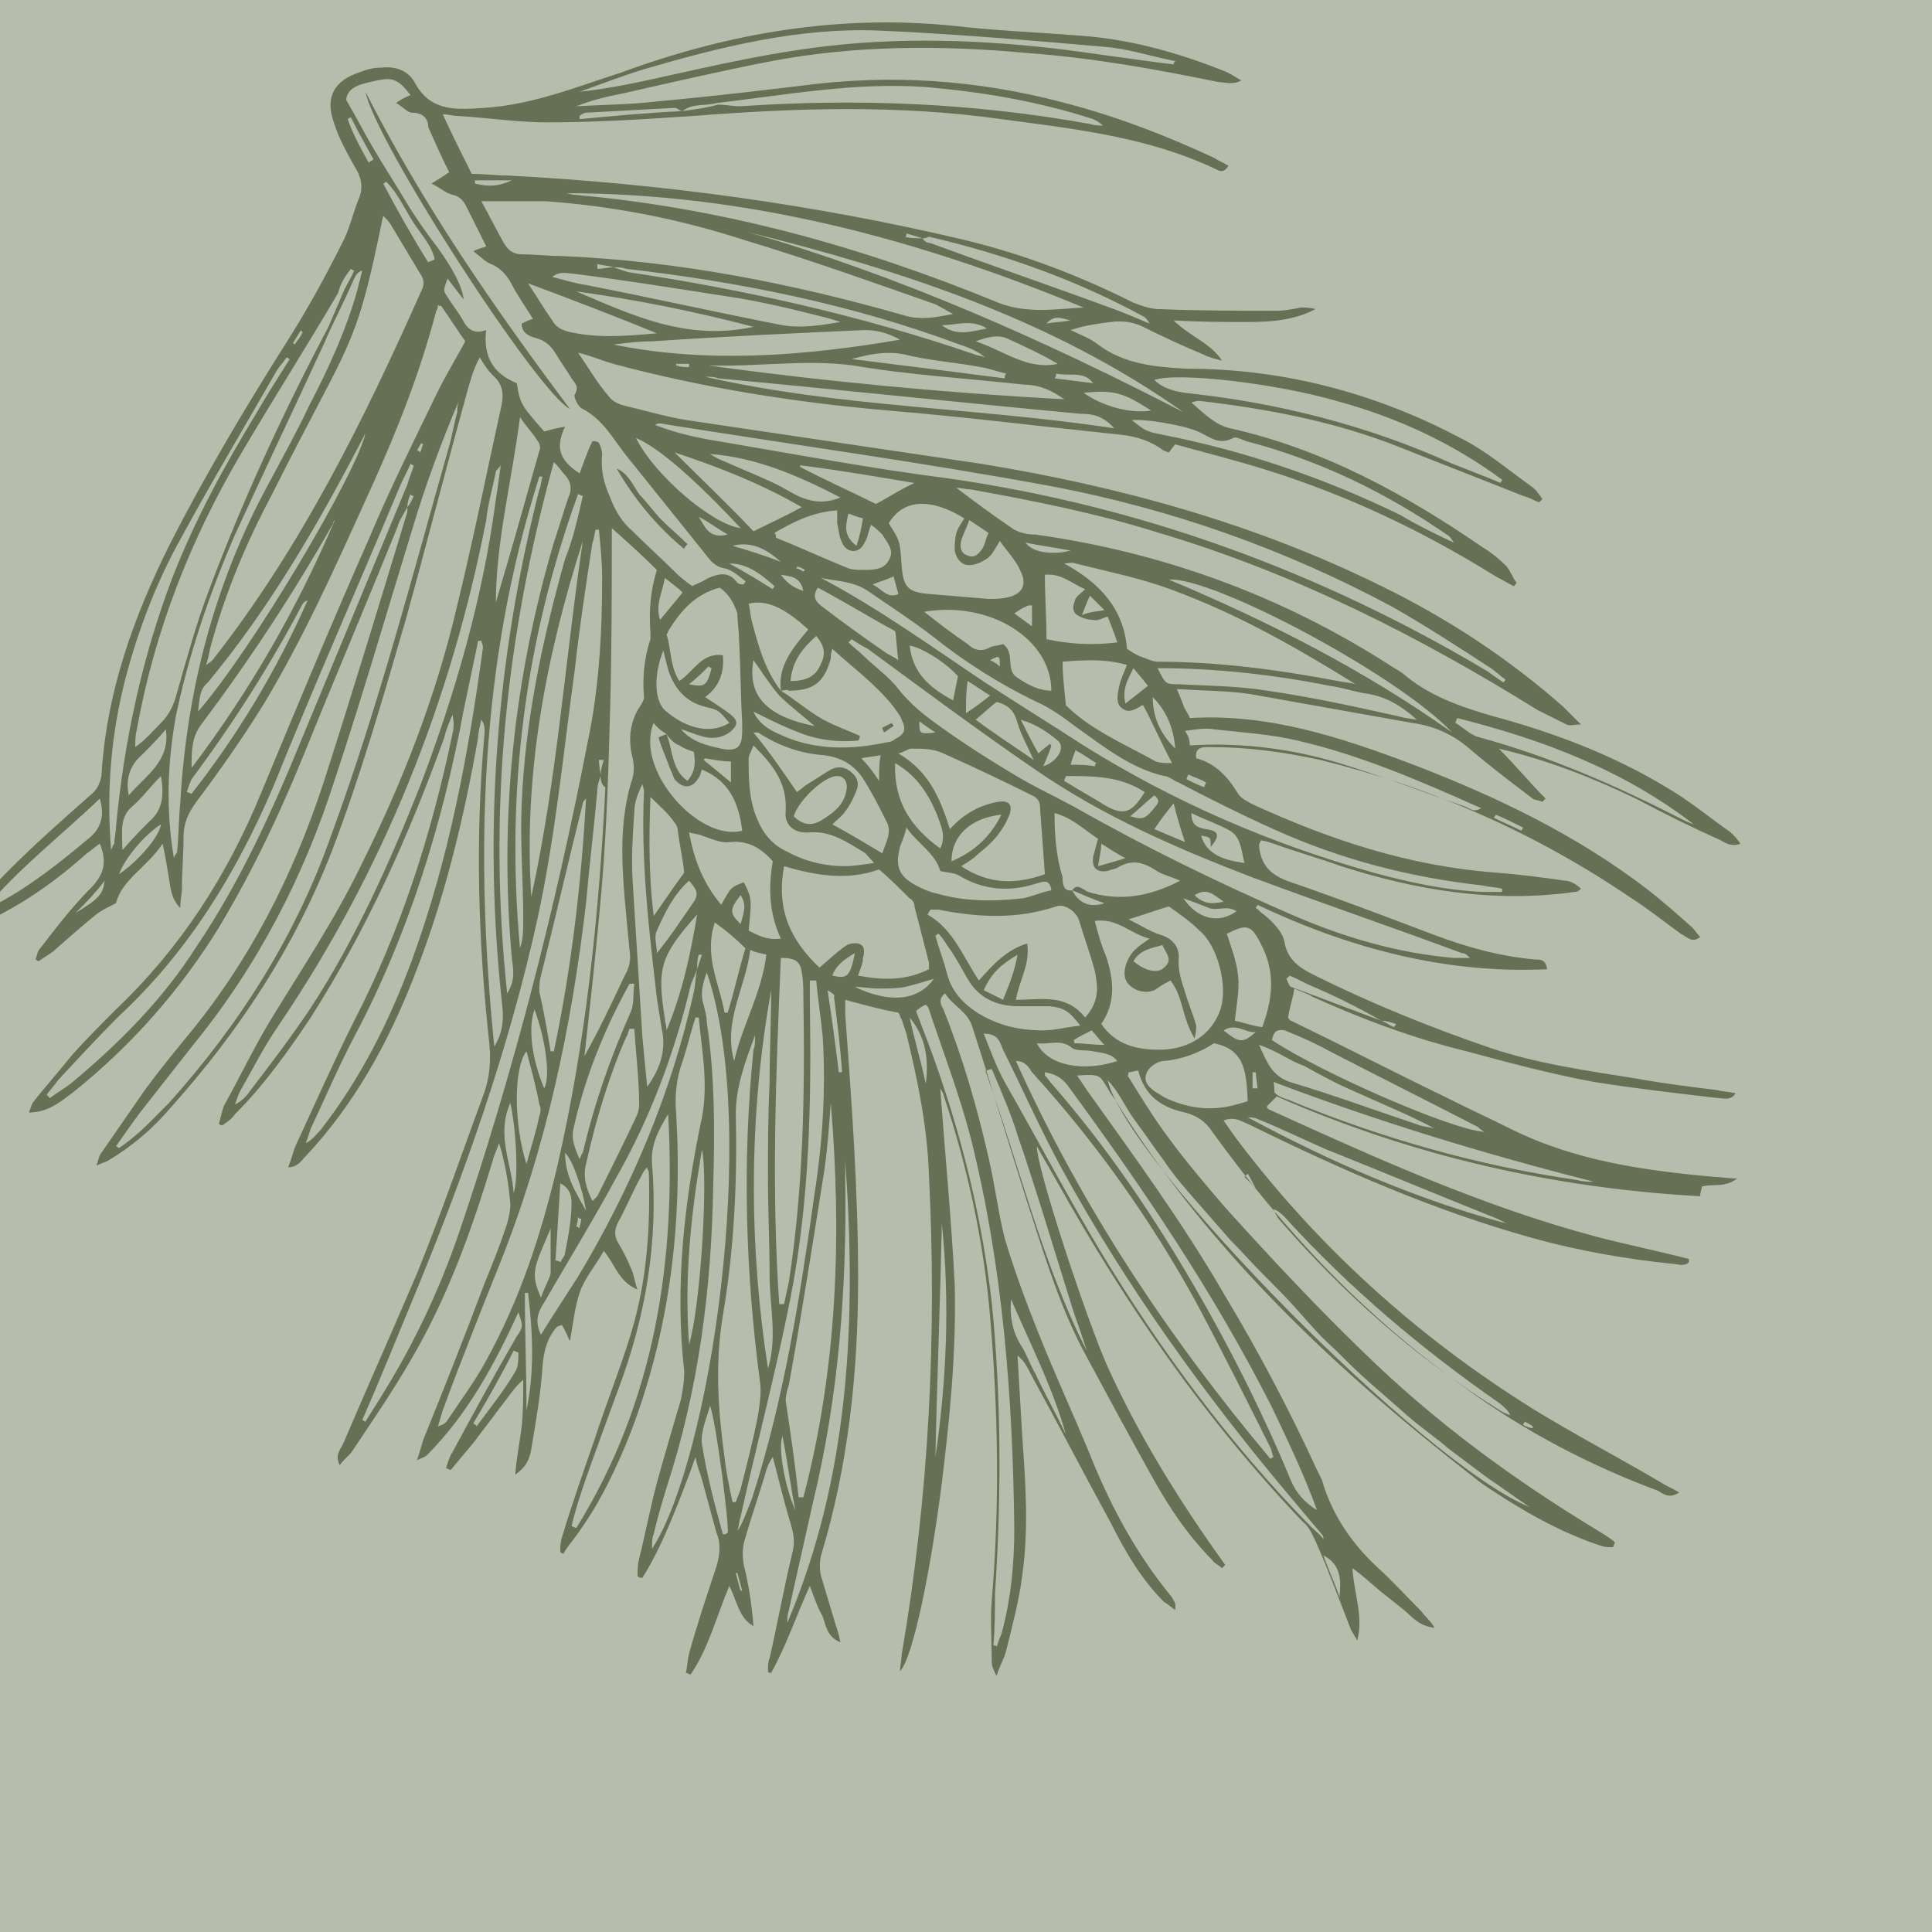 <?xml version="1.0" encoding="utf-8"?>
<!-- Generator: Adobe Illustrator 23.0.1, SVG Export Plug-In . SVG Version: 6.00 Build 0)  -->
<svg version="1.1" id="Capa_1" xmlns="http://www.w3.org/2000/svg" xmlns:xlink="http://www.w3.org/1999/xlink" x="0px" y="0px"
	 viewBox="0 0 120 120" enable-background="new 0 0 120 120" xml:space="preserve">
<rect y="0" opacity="0.45" fill="#5D6D4A" width="120" height="120"/>
<g opacity="0.66">
	<path fill="#3B4926" d="M25.3,31.5c-0.2,0.4-0.5,0.8-0.6,1.2c-1.9,4.7-3.9,9.4-5.8,14.1c-1.5,3.7-3.2,7.3-5.3,10.8
		c-2.4,3.9-5.4,7.3-9,10.2c-0.8,0.6-1.6,1.3-2.8,1.3c0.1-0.3,0.2-0.6,0.3-0.7c0.8-1,1.6-1.9,2.4-2.9c0.9-1,1.8-1.9,2.7-2.8
		c4-3.8,6.9-8.3,9-13.4c2.2-5.3,4.4-10.6,6.7-15.8c1.3-3.1,2.8-6.1,4.3-9.2c0.5-1,1.1-2,1.7-3.1c-0.5-0.7-1-1.5-1.5-2.2
		c-0.1,0-0.2,0-0.2-0.1c0,0.1,0,0.3-0.1,0.4c-1.1,4.2-2.7,8.1-4.5,12c-1.9,4.2-3.8,8.4-6.2,12.4c-1.3,2.1-2.7,4.1-4.2,6.1
		c-0.5,0.7-0.8,1.3-0.8,2.2c0,1.1-0.1,2.1-0.1,3.2c0,0.3-0.1,0.7-0.1,1.2c-0.6-0.6-0.6-1.3-0.7-1.8c-0.1-0.6-0.2-1.3-0.4-2.2
		c-1,1.5-2.5,2.2-2.9,3.7c-0.4,0.2-0.8,0.4-1.1,0.6c-1,0.8-1.9,1.6-2.8,2.4c-0.3,0.2-0.6,0.4-0.9,0.6c-0.1,0-0.1-0.1-0.2-0.1
		c0.1-0.2,0.1-0.5,0.3-0.7c1-1.3,2-2.6,3.1-3.7c0.8-0.8,1.1-1.6,0.6-2.8c-0.3,0.2-0.5,0.4-0.8,0.6c-1.9,1.7-4,3.2-6.4,4.3
		c-0.5,0.2-1,0.4-1.8,0.7c0.2-0.5,0.2-0.7,0.4-0.9c1-1,2-2.1,3-3.1c1.6-1.6,3.3-3.1,5-4.6c0.4-0.3,0.6-0.7,0.7-1.2
		c0.3-5.2,2-9.9,4.3-14.5c2.2-4.3,4.7-8.5,7.3-12.6c1.2-1.9,2.3-3.9,3.3-5.9c0.5-0.9,0.7-1.9,1.1-2.9c0.3-0.7,0.1-1.4-0.3-2
		c-0.5-0.9-1-1.8-1.3-2.8c-0.5-1.5,0.1-2.5,1.6-3c0.5-0.2,0.9-0.3,1.4-0.3c0.9-0.1,1.7,0.2,2.1,1c1,1.8,2.7,1.6,4.3,1.5
		c3-0.2,5.7-1.3,8.5-2.2C45.4,2,52.2,0.9,59.2,1.6c2.6,0.3,5.1,0.4,7.7,0.6C70,2.4,73,3.2,76,4.4c0.3,0.1,0.6,0.3,1.1,0.6
		c-0.6,0.3-1,0.1-1.4,0.1c-3.9-0.8-7.8-1.5-11.8-1.8c-5.4-0.5-10.7-0.5-16,0.5c-3.1,0.6-6.1,1.3-9.2,2c-1,0.2-1.9,0.4-2.9,0.8
		c1.7-0.1,3.3-0.1,5-0.3c3.3-0.3,6.7-0.7,10-1.1c5.5-0.6,10.8-0.1,16.1,1.4c2.9,0.8,5.7,1.9,8.5,3.2c0.3,0.2,0.6,0.3,0.9,0.5
		c-0.3,0.5-0.6,0.3-0.8,0.2c-4.2-2-8.8-2.5-13.3-3.1c-6.4-0.9-12.7-0.7-19.1-0.2c-3,0.2-6,0.4-9.1,0.4c-1.9,0-3.8-0.3-5.6-0.4
		c-0.3,0-0.5-0.1-0.9-0.1c0.6,1.3,1.2,2.5,1.8,3.7c0.8,0,1.5,0.1,2.2,0.1c9.6,0.5,19.1,1.8,28.4,4c3.7,0.9,7.1,2.2,10.5,3.9
		c0.5,0.2,1.1,0.4,1.6,0.4c2.4,0.1,4.8,0.1,7.3,0.1c0.5,0,1-0.1,1.5-0.2c0.3,0,0.6,0,0.9,0.1c-1.3,0.7-2.8,0.8-4.2,0.8
		c-1.5,0-2.9,0-4.6-0.1c1,1,2.3,1.4,3,2.5c-0.4-0.1-0.8-0.2-1.2-0.4c-1.2-0.5-2.5-1.1-3.7-1.7c-0.6-0.3-1.3-0.4-2-0.3
		c-0.8,0.1-1.6,0.2-2.5,0.5c0.6,0.3,1.2,0.5,1.7,0.9c1.6,1.2,3.5,1.4,5.5,1.5c6,0,11.7,1.5,17,4.3c1.6,0.8,3,2,4.4,3
		c0.3,0.2,0.5,0.5,0.7,0.8c-0.1,0.1-0.1,0.1-0.2,0.2c-0.3-0.1-0.6-0.3-1-0.4c-2.5-1-5.1-2-7.6-3c-4-1.6-8.2-2.4-12.5-2.9
		c-0.1,0-0.2,0-0.5,0.1c0.8,0.7,1.5,1.4,2.4,1.6c5.8,1.3,10.9,4.1,15.7,7.4c0.5,0.3,1,0.7,1.4,1.1c0.3,0.3,0.4,0.7,0.7,1.1
		c-0.1,0.1-0.1,0.2-0.2,0.2c-0.4-0.2-0.7-0.4-1.1-0.6c-4.5-2.8-9.1-5-14.2-6.6c-1.9-0.6-3.9-1.1-5.7-1.6c-0.2,0.2-0.3,0.4-0.4,0.5
		c-0.1,0-0.2-0.1-0.3-0.1c-0.8-0.6-1.7-0.9-2.7-1c-4.8-0.5-9.6-1.1-14.4-1.5c-5.8-0.5-11.5-1.4-17.1-2.9c-0.7-0.2-1.4-0.5-2.2-0.7
		c0.7,1,1.2,1.9,1.9,2.7c0.2,0.3,0.6,0.5,1,0.6c1.3,0.3,2.6,0.7,3.9,0.9c6.1,0.9,12.1,1.8,18.2,2.7c8.6,1.4,17,3.7,24.9,7.6
		c4.1,2,7.9,4.5,11.3,7.5c0.3,0.3,0.6,0.6,1.1,1.1c-0.5,0-0.7,0.1-0.9,0c-0.6-0.3-1.2-0.6-1.8-0.9c-7.4-4.6-15.1-8.5-23.5-11
		c-3.8-1.2-7.8-2-11.7-2.7c-0.3,0-0.6-0.1-0.9-0.1c1.2,0.9,2.4,1.8,3.6,2.6c0.4,0.2,0.8,0.3,1.3,0.3c7.9,1.1,15.3,3.8,22,8.1
		c0.3,0.2,0.5,0.3,0.8,0.5c1.6,1.4,3.6,2.1,5.7,2.7c3.7,1,7.4,2.4,10.7,4.4c1.4,0.8,2.7,1.9,4,2.8c0.2,0.2,0.4,0.4,0.6,0.7
		c-0.5,0.2-0.9,0-1.2-0.2c-1.8-0.8-3.6-1.7-5.3-2.6c-2.7-1.3-5.5-2.4-8.5-3.1c1,1,1.9,2.1,2.9,3.1c-0.1,0.1-0.1,0.1-0.2,0.2
		c-0.2-0.1-0.5-0.1-0.6-0.2c-1.2-0.9-2.5-1.9-3.7-2.9c-1.1-1-2.3-1.6-3.8-1.8c-3.4-0.6-6.7-1.2-10.1-1.8c-1.4-0.2-2.9-0.2-4.5-0.3
		c0.2,0.5,0.3,0.7,0.4,1c0.1,0.3,0.3,0.5,0.4,0.8c4.9-0.3,9.4,1.2,13.9,2.9c5.2,2,10.2,4.4,14.6,7.8c0.9,0.7,1.8,1.5,2.7,2.3
		c0.2,0.2,0.3,0.4,0.5,0.6c-0.5,0.4-0.8,0-1.2-0.2c-1.1-0.8-2.1-1.6-3.2-2.3c-5.9-4-12.3-6.8-19.2-8.5c-2.3-0.5-4.5-0.8-6.9-0.8
		c-0.4,0-0.9,0-0.8,0.7c1.2,0.3,2,1.2,2.6,2.2c0.2,0.3,0.6,0.5,1,0.7c4.8,2.2,9.7,3.8,15,4.2c1.4,0.1,2.9,0.3,4.3,0.5
		c0.3,0,0.7,0.2,1,0.5c-0.1,0.1-0.2,0.2-0.4,0.2c-5,0.7-9.8-0.1-14.5-1.6c-1.4-0.5-2.8-0.9-4.2-1.4c-0.3-0.1-0.6-0.2-0.8-0.2
		c0,0.1-0.1,0.2-0.1,0.3c0.1,1.3,0.8,1.9,2,2.3c2.9,1,5.8,2.1,8.7,3.2c2.1,0.8,4.2,1.4,6.5,1.6c0.3,0,0.6,0,0.7,0.6
		c-6.3,0.3-12.3-1.3-18-4c0,0.1-0.1,0.1-0.1,0.2c0.2,0.1,0.3,0.3,0.5,0.4c0.6,0.5,1.2,1.1,1.3,1.8c0.2,1,0.9,1.5,1.7,1.9
		c3.6,1.8,7.3,3.3,11.1,4.6c3,1,6,1.4,9.1,1.9c1.6,0.3,3.3,0.5,4.9,0.7c0.4,0.1,0.7,0.1,1.2,0.2c-0.3,0.5-0.8,0.3-1.1,0.3
		c-2.6-0.3-5.2-0.6-7.7-1c-2.7-0.5-5.3-1.2-7.9-1.9c-3.3-0.8-6.5-2-9.6-3.4c-0.3-0.2-0.7-0.3-1.1-0.5c-0.1,0.6-0.3,1.2-0.4,1.8
		c0.1,0.1,0.1,0.2,0.2,0.2c3.3,1.6,6.6,3.3,9.9,4.9c1.2,0.6,2.5,1.2,3.7,1.8c4,2,8.3,2.6,12.7,3c0.4,0,0.8,0.1,1.4,0.1
		c-0.8,0.6-1.5,0.3-2.2,0.5c0,0.2-0.1,0.3-0.1,0.6c-9.1-0.5-17.9-2.5-26.3-6.2c-0.1,0.1-0.2,0.2-0.3,0.3c-0.1,0.1-0.2,0.2-0.3,0.3
		c0,0.1,0,0.1,0,0.1c0,0,0.1,0.1,0.1,0.1c6.6,3,13.2,6,20.3,7.9c1.9,0.5,3.9,0.9,5.8,1.4c0,0,0,0.1,0,0.2c-0.3,0.3-0.7,0.1-1,0.1
		c-2.9-0.3-5.8-0.8-8.7-1.6c-6.1-1.7-11.8-4.2-17.5-7c-0.5-0.2-1-0.6-1.7-0.3c0.2,0.3,0.5,0.7,0.7,1c5.1,6.8,11.3,12.4,18.5,16.9
		c2.6,1.6,5.3,3,8,4.6c0.3,0.2,0.6,0.3,1.1,0.6c-0.6,0.4-1,0.1-1.3-0.1c-4.3-1.6-8.3-3.7-12-6.4c-6.2-4.4-11.3-9.8-15.7-15.9
		c-0.4-0.6-0.9-1-1.7-1.2c-1.4-0.3-2.5-1-2.9-2.6c-0.2,0-0.4,0.1-0.6,0.1c0,0.1-0.1,0.3,0,0.3c0.8,1.3,1.6,2.6,2.5,3.8
		c1.1,1.5,2.3,2.9,3.5,4.3c2.8,3.1,5.6,6.1,8.6,9c4.4,4.3,9.3,7.9,14.6,11.1c0.3,0.2,0.7,0.4,1,0.7c0,0.1-0.1,0.2-0.1,0.3
		c-0.3,0-0.5,0-0.8-0.1c-2.1-0.7-4-1.7-5.9-2.9c-0.6-0.4-1.3-0.8-1.9-1.3c-8.5-6.6-16.3-13.9-22.1-23.1c-0.2-0.4-0.5-0.7-0.7-1.1
		c-0.5-0.8-0.4-0.9-1.9-0.8c0.2,0.3,0.4,0.6,0.6,0.9c3,4.2,6,8.3,8.6,12.8c2.1,3.5,4,7.1,5.7,10.8c0.1,0.2,0.2,0.4,0.3,0.6
		c0.6,2.1,1.8,3.9,3.4,5.4c1,0.9,1.9,1.9,2.8,2.8c0.2,0.3,0.5,0.5,0.8,1c-1-0.1-1.4-0.7-1.9-1.1c-0.5-0.4-1-0.8-1.5-1.2
		c-0.5-0.4-1-0.9-1.7-1.4c0.1,1.6,0.7,3,0.3,4.5c-0.1-0.2-0.3-0.5-0.4-0.7c-0.7-1.8-1.4-3.7-2.2-5.5c-0.2-0.4-0.4-0.9-0.8-1.2
		c-6.1-6.4-11-13.5-15.3-21.2c-0.4-0.7-0.8-1.4-1.2-2.1c0,1.4,3.1,10.8,4.4,13.7c2,4.4,4.5,8.4,7.3,12.3c-0.1,0.1-0.1,0.1-0.2,0.2
		c-0.2-0.2-0.5-0.3-0.6-0.5c-1.5-1.5-2.7-3.3-3.7-5.1c-1.4-2.5-2.8-5.1-4.2-7.7c-1.4-2.6-2.3-5.4-3.2-8.2c-1.3-4-2.5-8.1-3.8-12.1
		c-0.3-1-1.2-1.3-1.7-2.1c-0.5,0.4-0.2,0.8-0.1,1c1.2,3,2.1,6.1,2.8,9.2c0.4,1.7,0.6,3.4,1,5c0.6,2,1.3,3.9,2.1,5.9
		c1,2.5,2.1,4.9,3.1,7.3c1.3,3.3,2.9,6.3,5.1,9c0.1,0.1,0.2,0.3,0.3,0.5c0,0.1,0,0.1,0,0.4c-0.3-0.2-0.5-0.4-0.7-0.5
		c-1.4-1.4-2.4-3.1-3.3-4.9c-1.7-3.1-3.3-6.2-5-9.3c-0.2-0.4-0.4-0.8-0.8-1.1c0.1,1.7,0.2,3.4,0.3,5.1c0.2,2.8,0.4,5.7,0,8.5
		c-0.2,1.6-0.6,3.1-1,4.7c-0.1,0.5-0.4,0.9-0.6,1.6c-0.2-0.4-0.3-0.6-0.3-0.9c0-1.3-0.1-2.6,0-3.8c0.5-5.9,0.4-11.7-0.1-17.6
		c-0.4-4.7-1.4-9.3-2.9-13.8c0-0.1-0.1-0.2-0.2-0.4c0.3,4.1,0.7,8.2,0.9,12.2C59.4,84,59,88,58.5,92.1c-0.7,5.5-1.8,10.9-2.6,11.7
		c0-0.3,0.1-0.7,0.1-1c1.7-9.9,2.2-19.8,1.7-29.8c-0.1-3-0.7-5.9-1.4-8.8c-0.1-0.3-0.2-0.6-0.3-0.9c-0.1-0.1-0.1-0.3-0.2-0.4
		c-1.1-0.2-2.2-0.5-3.3-0.8c0,0.3,0,0.6,0,0.9c0.4,5.5,0.8,10.9,0.8,16.4c0,5.8-0.6,11.6-2.3,17.2c-0.1,0.4-0.1,0.9,0,1.3
		c0.3,1,0.6,2,0.9,3c0.1,0.3,0.2,0.6,0.3,1.1c-0.8-0.3-0.9-1-1.1-1.6c-0.3-0.5-0.5-1.1-0.8-1.9c-0.9,2-1.5,3.8-2.4,5.4
		c-0.1,0-0.2,0-0.2-0.1c0-0.3,0-0.6,0.1-0.8c0.5-2.2,0.9-4.4,1.4-6.5c0.2-0.7,0.1-1.2-0.1-1.9c-0.4-1.3-0.7-2.6-1.1-4.1
		c-0.2,0.3-0.3,0.5-0.4,0.8c-0.4,1.4-0.9,2.8-1.3,4.2c-0.2,0.6-0.2,1.1-0.1,1.7c0.3,1.2,0.5,2.5,0.6,3.8c-0.9-0.5-1-1.5-1.5-2.5
		c-0.8,1.9-1.3,3.9-2.4,5.5c-0.1,0-0.2-0.1-0.3-0.1c0.1-0.4,0.1-0.8,0.2-1.2c0.5-1.8,1.1-3.6,1.7-5.4c0.2-0.7,0.3-1.4,0-2.1
		c-0.3-1.1-0.6-2.2-0.9-3.3c-0.1-0.4-0.3-0.8-0.4-1.4c-0.5,1.4-1,2.7-1.5,3.9c-0.5,1.2-1.1,2.5-1.8,3.6c-0.1,0-0.2,0-0.3-0.1
		c0-0.4,0-0.7,0.1-1.1c0.4-1.6,0.7-3.2,1.1-4.7c0.5-1.8,1-3.5,1.5-5.2c0.1-0.5,0.2-1.1,0.2-1.7c-0.6-5.3,0-10.6,1.1-15.8
		c0.4-2.1,0-4.1-0.2-6.2c-0.1,0-0.2,0-0.2,0c-0.3,0.9-0.5,1.8-0.8,2.7c-0.4,1.1-0.5,2.2-0.4,3.3c0.4,6.8-0.4,13.4-2.8,19.7
		c-0.9,2.3-2,4.6-3.5,6.6c-0.2,0.3-0.5,0.6-0.7,1c-0.1,0-0.2-0.1-0.2-0.1c0-0.3,0-0.6,0.1-0.9c0.6-2,1.3-4,2-6
		c0.7-2.2,1.6-4.4,2.3-6.7c1-3.3,1.2-6.6,1.1-10c0-0.1-0.1-0.1-0.1-0.3c-0.2,0.2-0.3,0.4-0.4,0.6c-0.5,0.9-0.9,1.9-1.4,2.8
		c-0.2,0.4-0.3,0.8,0,1.3c0.3,0.5,0.6,1.1,0.8,1.6c0.2,0.4,0.2,0.8,0.4,1.3c-1.2-0.5-1.4-1.6-2.1-2.4c-0.5,0.9-1.2,1.7-1.5,2.6
		c-0.3,0.9-0.4,1.9-0.6,3c-0.2-0.4-0.3-0.7-0.5-1c-0.1,0-0.2,0.1-0.3,0.1c-0.6,0.7-0.8,1.4-0.9,2.4c-0.1,1.7-0.4,3.4-0.7,5.2
		c-0.1,0.6-0.3,1.1-1,1.6c0.1-1.2,0.3-2.1,0.4-3c0.1-0.9,0.1-1.9,0.1-2.9c-0.6,0.5-1,1.2-1.5,1.8c-0.5,0.7-1,1.3-1.5,2
		c-0.5,0.6-1,1.2-1.5,1.8c-0.1,0-0.2-0.1-0.3-0.1c0.1-0.3,0.2-0.7,0.4-1c1.3-2.4,2.6-4.8,4-7.2c0.4-0.6,0.4-0.6,0.1-1.5
		c-1.5,3.3-3.2,6.4-5.7,8.9c-0.1,0.1-0.2,0.1-0.6,0.3c0.2-0.6,0.3-1,0.4-1.3c1.3-3.2,2.6-6.5,3.8-9.7c0.5-1.2,1-2.5,1.4-3.7
		c0.1-0.4,0.2-0.8,0.2-1.2c-0.1-1.2-0.3-2.5-0.7-3.8c-0.1,0.3-0.3,0.7-0.4,1.1c-1.3,4.3-2.8,8.5-5.1,12.4c-1.1,1.9-2.4,3.8-3.6,5.6
		c-0.2,0.3-0.5,0.5-0.8,0.9c-0.3-0.6,0-0.9,0.2-1.3c1.5-3.5,3.1-7.1,4.6-10.6c1.5-3.7,2.8-7.5,4.2-11.3c0.3-0.9,0.4-1.9,0.3-2.9
		c-0.7-6.4-0.9-12.9-0.3-19.4c0-0.3,0-0.5-0.2-0.8c-0.1,0.4-0.2,0.8-0.2,1.1c-0.9,5.1-2.1,10.1-4,14.9c-1.6,4.1-3.7,7.9-6.7,11.1
		c-0.3,0.3-0.5,0.7-1.1,0.7c0.2-0.5,0.3-0.9,0.4-1.2c1.2-2.6,2.4-5.3,3.7-7.9c2.9-5.6,4.8-11.6,6.1-17.8c0.1-0.4,0.1-0.8,0-1.2
		c-0.2,0.5-0.4,0.9-0.5,1.4c-2.2,6.1-4.8,11.9-8.3,17.4c-1.4,2.1-2.9,4.2-4.7,6c-0.2,0.3-0.5,0.5-0.8,0.7c-0.1,0-0.2-0.1-0.2-0.1
		c0.1-0.4,0.2-0.8,0.3-1.1c1-1.8,1.9-3.7,3-5.5c1.9-3.1,3.9-6.1,5.5-9.4c2.6-5.2,4.7-10.6,6-16.2c1-4.1,1.8-8.1,2.7-12.2
		c0.2-0.8,0.2-1.5-0.5-2.1c-0.3-0.3-0.5-0.6-0.8-1.1c-0.4,0.7-0.6,1.5-0.8,2.2c-1.3,4.7-2.5,9.4-3.8,14.1c-1.4,4.8-2.8,9.7-4.6,14.4
		c-2.3,5.9-5.7,11.1-10,15.9c-1.1,1.3-2.4,2.4-3.9,3.3c-0.2,0.1-0.3,0.1-0.7,0.3c0.1-0.4,0.2-0.7,0.3-0.8c0.9-1.3,1.8-2.6,2.7-3.9
		c0.8-1.1,1.7-2.2,2.6-3.3c3.9-4.7,6.6-10,8.5-15.8c1.8-5.6,3.5-11.2,5.2-16.8C25.3,31.8,25.3,31.6,25.3,31.5
		c0.2-0.2,0.3-0.5,0.4-0.7c-0.1,0-0.1,0-0.2-0.1C25.4,30.9,25.3,31.2,25.3,31.5z M78,73.8c-0.2-0.3-0.3-0.6-0.5-0.9
		c-0.1,0.1-0.1,0.1-0.2,0.2C77.6,73.4,77.8,73.6,78,73.8c0.4,0.4,0.8,0.8,1.1,1.3c0.1,0.2,0.2,0.5,0.4,0.7
		c3.9,4.5,8.4,8.5,13.5,11.7c0.3,0.2,0.5,0.3,0.8,0.4c-0.1-0.3-0.4-0.5-0.6-0.7c-4.9-3.4-9.4-7.2-13.4-11.6
		c-0.2-0.2-0.4-0.4-0.7-0.5C78.8,74.7,78.4,74.3,78,73.8z M42.4,6.9c0.7-0.1,1.5-0.2,2.2-0.4c0.5,0,0.9,0.1,1.4,0.1
		c7.3-0.5,14.5-0.2,21.7,1.1c0.3,0.1,0.6,0.1,0.8,0.1c-0.2-0.2-0.4-0.3-0.6-0.4c-3.4-1.1-6.9-1.7-10.5-2c-4.3-0.3-8.6,0.5-12.9,1
		C43.8,6.6,43,6.4,42.4,6.9c-0.2,0-0.3-0.2-0.5-0.2c-1.8,0.1-3.7,0.2-5.5,0.3c-0.1,0-0.3,0.1-0.4,0.2c0,0.1,0,0.1,0,0.2
		C38.1,7.2,40.3,7,42.4,6.9z M85.8,63.4c0.3,0.1,0.5,0.3,0.8,0.4c0-0.1,0.1-0.1,0.1-0.2C86.4,63.5,86.1,63.4,85.8,63.4
		c-1.4-0.8-2.8-1.5-4.2-2.1c-0.5-0.2-1-0.5-1.5-0.7c-0.1,0.1-0.1,0.1-0.2,0.2c0.1,0.2,0.2,0.5,0.3,0.5C82.1,62,83.9,62.7,85.8,63.4z
		 M57.3,14.8c-0.3-0.1-0.7-0.2-1-0.3c0,0.1,0,0.2-0.1,0.2C56.5,14.8,56.9,14.8,57.3,14.8c0.1,0.2,0.3,0.3,0.5,0.3
		c3.8,1.4,7.6,2.7,11.4,4.1c0.8,0.3,1.5,0.6,2.2,0.9c-0.1-0.2-0.2-0.3-0.3-0.4c-4.2-2.3-8.7-3.9-13.4-5
		C57.5,14.8,57.4,14.8,57.3,14.8z M38.1,16.6c-0.3-0.1-0.6-0.1-1-0.2c0,0.1,0,0.2,0,0.3C37.4,16.7,37.8,16.6,38.1,16.6
		c0.3,0.1,0.6,0.2,0.9,0.3c7.3,1.1,14.5,2.7,21.5,5.1c0.2,0.1,0.5,0.1,0.7,0.2c-0.5-0.4-1-0.6-1.6-0.8c-6.7-2.5-13.7-3.9-20.7-4.7
		C38.6,16.6,38.4,16.6,38.1,16.6z M41.4,45.6c0.4,1,0.3,2.2,1.3,2.9c0.5-0.6,0.5-1.1,0.4-1.8c-0.3-0.1-0.6-0.2-0.9-0.4
		C41.9,46.2,41.6,45.9,41.4,45.6c-0.3-0.2-0.6-0.4-0.8-0.7c-1.2,2.9,2.8,7.4,5.5,6.7c-0.2-1.7-0.8-3.1-2.5-3.8
		c-0.1,0.2-0.1,0.4-0.2,0.5c-0.4,0.7-1,0.7-1.5,0.1c-0.1-0.2-0.2-0.5-0.3-0.7c-0.2-0.6-0.5-1.2-0.7-1.9
		C40.9,45.8,41.1,45.7,41.4,45.6z M43.3,60.2c-0.1,0.3-0.3,0.7-0.4,1c-1,4.2-2.5,8.2-4.6,11.9c-1.4,2.6-3,5.2-4.5,7.8
		c-0.4,0.6-0.6,1.2-0.2,2c0.8-1.3,1.6-2.5,2.3-3.6c3.3-5.5,5.8-11.4,7.2-17.7C43.2,61.1,43.2,60.6,43.3,60.2
		c0.1-0.3,0.2-0.6,0.3-0.9c-0.1,0-0.1,0-0.2,0C43.3,59.6,43.3,59.9,43.3,60.2z M66.6,55.3c0.4,0.8,1.1,1.1,2,0.8
		C68,55.9,67.3,55.6,66.6,55.3c0.3-0.5,0.7,0,1,0.1c1.9,0.6,3.8,0.3,5.7-0.7c-0.7-0.3-1.2-0.4-1.6-0.7c-0.8-0.5-1.5-0.6-2.3-0.1
		C69.2,54,69,54,68.8,54.1c-0.7,0.1-1-0.2-0.9-0.9c0.1-0.4,0.2-0.7,0.3-1.1c-0.9-0.6-1.6-1.3-2.7-1.6c0,1.4,0.1,2.7,0.5,4
		C66,54.8,66,55.4,66.6,55.3z M48.5,42.9c-0.2-1.6,0.8-2.7,1.7-3.8c-1.4-1.3-2.6-1.9-3.7-1.6c0.1,0.4,0.1,0.7,0.2,1.1
		C47.1,40.1,47.5,41.6,48.5,42.9c0.8,0.5,1.5,1.1,2.3,1.6c0.8,0.5,1.7,0.8,2.6,1.2c0,0.1,0,0.2-0.1,0.3c-1.1,0.1-2.3,0-3.4-0.4
		c-1.1-0.4-2.1-0.9-3.1-1.4c0.3,0.7,0.9,1.1,1.6,1.4c2.1,1,4.4,1,6.7,0.5c0.2,0,0.4-0.1,0.5-0.2c0.6-0.3,0.7-0.6,0.4-1.2
		c-0.1-0.3-0.3-0.5-0.5-0.8c-1.1-1.4-2.5-2.4-3.8-3.6c-0.1,0.3-0.1,0.4-0.1,0.6c-0.4,1.5-1.1,2-2.6,2C48.9,42.8,48.7,42.9,48.5,42.9
		z M21,18.2c-2,3.4-4.1,6.7-6.1,10.1c-3.1,5.3-5.3,10.9-6.4,17c-0.1,0.4-0.1,0.7-0.1,1.1c0.6-0.4,1.1-1,1.6-1.5
		c0.5-0.5,0.8-1.1,1-1.9c0.6-2.1,1.2-4.3,2-6.4c2.1-5.6,4.6-11,7.4-16.3c0.3-0.7,0.6-1.4,0.9-2.1c0.2-0.5,0.5-0.9,0.7-1.4
		c-0.1,0-0.2-0.1-0.2-0.1C21.3,17.3,21.1,17.8,21,18.2z M37.3,48.2c-0.1,0.3-0.2,0.6-0.2,0.9c-0.2,2.3-0.5,4.7-0.7,7
		c-0.9,7.7-2.5,15.3-5.4,22.5c-1.2,3-2.4,6-3.5,9c-0.1,0.3-0.2,0.7-0.3,1c0.3-0.1,0.5-0.2,0.6-0.4c0.8-1.2,1.7-2.4,2.4-3.7
		c2.1-3.8,3.4-7.8,4.4-12c1.8-7.8,2.6-15.6,3-23.6C37.4,48.8,37.3,48.5,37.3,48.2c0-0.3,0.1-0.7,0.2-1c-0.1,0-0.2,0-0.3,0
		C37.2,47.6,37.3,47.9,37.3,48.2z M36.8,27.4c0.1,0,0.3,0,0.4,0.1c0.1,0.2,0.2,0.5,0.2,0.7c-0.1,1,0.1,1.8,0.5,2.7
		c0.3,0.8,0.7,1.5,1.4,2.1c0.9,0.9,1.8,1.7,2.7,2.6c0.3,0.3,0.7,0.6,1,0.8c0.4-0.2,0.7-0.3,1-0.5c0.7-0.3,1.3-0.4,1.8,0.3
		c0.1,0.1,0.3,0.1,0.4,0.1c0-0.1,0.1-0.1,0.1-0.2c-0.4-0.3-0.8-0.7-1.3-0.8c-0.6-0.1-0.9-0.5-1.2-0.9c-1.6-2-3.3-4.1-4.9-6.1
		c-0.8-1-1.4-2.2-2.7-2.9c-0.3-0.1-0.6-0.8-0.5-0.9c0.3-0.5,0-0.7-0.2-1c-0.3-0.5-0.6-0.9-0.9-1.4c-0.3-0.5-0.6-0.9-1.3-1.1
		c-0.4-0.1-0.9-0.3-0.9-0.9c0.2-0.1,0.4-0.2,0.7-0.3c-0.5-0.8-1-1.5-1.4-2.3c-0.3-0.5-0.7-0.9-1.2-1.1c-0.3-0.1-0.6-0.4-1.1-0.8
		c0.4-0.2,0.6-0.2,0.8-0.3c-0.4-0.8-0.8-1.6-1.2-2.4c-0.2-0.4-0.4-0.7-0.9-0.8c-0.4-0.1-0.7-0.4-1.3-0.7c0.5-0.3,0.8-0.5,1.1-0.7
		c-0.5-1-0.9-1.9-1.3-2.8C26.6,7.4,26.3,7,25.6,7c-0.3,0-0.6-0.4-1-0.6C25,6.1,25.3,6,25.5,5.9c-0.8-1-1.1-1.1-2.1-0.9
		c-0.8,0.2-1.8,0.3-1.9,1.2c0.7,1.2,1.2,2.2,1.8,3.2c0.6,1,1.3,2.1,1.9,3.1c0.6,1,1.3,2,2,2.9c1,1.4,1.5,2.4,1.6,3.2
		c-0.4-0.5-0.7-0.9-1-1.3c-0.2,0.6-0.3,0.7-0.1,1c0.3,0.5,0.7,1,1,1.5c0.3,0.6,0.7,1,1.5,0.7c-0.2,1.6,0.4,2.7,1.9,3.3
		c0.2,1.3,0.3,1.4,1.7,3c0.4-0.1,0.7-0.2,1.3-0.3c-0.7,1.4-0.2,2.2,0.9,2.9C36.3,28.6,36.5,28,36.8,27.4z M12.8,41.3
		c0.3-0.2,0.3-0.2,0.4-0.3c5.5-7,9.4-14.9,13-23c0.2-0.4,0.1-0.7-0.1-1c-0.6-1-1.2-2-1.8-3c-0.1-0.2-0.3-0.4-0.5-0.6
		c-1.2,5.8-1.6,7.1-3.6,10.9c-1.1,2.1-2.2,4.2-3.3,6.4c-1.6,3-2.9,6.1-3.8,9.4C13,40.4,13,40.7,12.8,41.3z M29.9,12.5
		c0.6,1.1,1,1.9,1.4,2.6c0.3,0.5,0.6,0.7,1.2,0.7c0.8,0,1.5,0.1,2.3,0.1c7.3,0.3,14.4,1.7,21.4,3.7c1,0.3,2,0.1,3-0.1
		c-0.4-0.2-0.7-0.4-1.1-0.6c-4-1.4-7.9-2.8-11.9-4c-4-1.3-8.1-2.1-12.3-2.4C32.6,12.5,31.4,12.5,29.9,12.5z M22.5,88.2
		c0.1,0,0.1,0.1,0.2,0.1c0.3-0.5,0.7-1.1,1-1.6c2-3.2,3.6-6.6,4.8-10.1c3.4-10,6-20.2,8-30.5c0.7-3.3,0.9-6.7,0.9-10.2
		c0-1-0.1-2-0.2-3c-0.1,0-0.2,0-0.2,0c-0.1,0.3-0.1,0.6-0.2,0.8c-0.4,2.6-0.8,5.2-1.1,7.9c-0.7,5.1-1.2,10.3-2.3,15.4
		c-1.8,8.2-4.6,16.1-7.8,23.8C24.6,83.2,23.6,85.7,22.5,88.2z M40.8,35.4c-0.9-0.9-1.8-1.7-2.8-2.6c0,3.8,0,7.5-0.1,11.1
		c-0.1,3.6-0.2,7.3-0.5,10.9c-0.3,3.6-0.7,7.2-1.1,10.8c0.9-1.6,1.7-3.3,2.5-5c0.3-0.5,0.4-1,0.3-1.6c-0.1-1-0.2-2.1-0.3-3.2
		c-0.2-2.4-0.3-4.8,0.4-7.2c0.2-0.5,0.2-1,0.1-1.5c-0.3-1.1-0.2-2.3,0.5-3.3c0.1-0.2,0.2-0.3,0.2-0.5c-0.1-1.2,0-2.4,0.4-3.6
		c0-0.1,0-0.3,0-0.4C40.3,37.9,40.4,36.7,40.8,35.4z M78.9,90.6c0.1,0,0.1-0.1,0.2-0.1c-0.1-0.2-0.1-0.4-0.2-0.6c-1.5-3-3-6-4.6-9
		c-2.8-5.1-6.2-9.9-10.2-14.3c-0.2-0.3-0.4-0.7-1-0.7C67.2,75,72.6,83.1,78.9,90.6z M7.2,71.2c0.1,0,0.1,0.1,0.2,0.1
		c1.2-0.8,2.1-1.8,3.1-2.8c4.4-4.9,7.9-10.4,10.1-16.7c2.9-7.9,5-16,7.3-24.1c0.2-0.7,0.3-1.4,0.5-2.1c0-0.2,0-0.4,0.1-0.7
		c-1.1,2.6-2.1,5.3-2.9,8c-1.6,5.2-3.1,10.4-4.8,15.5c-1.9,6-4.8,11.6-8.8,16.5c-1.1,1.4-2.2,2.8-3.3,4.2
		C8.1,69.9,7.7,70.5,7.2,71.2z M84.2,42.5c-3.7-2.3-7.4-4.4-11.5-5.9c-1.9-0.7-3.9-1.1-5.9-1.6c-0.2-0.1-0.5,0-0.7,0
		c2.2,1.2,3.7,2.8,3.9,5.3c0.3,0.2,0.6,0.4,0.9,0.5c0.3,0.1,0.7,0.3,1,0.3c3.8,0,7.5,0.5,11.2,1.2C83.6,42.4,83.9,42.4,84.2,42.5z
		 M50.9,60.1c0.6-0.5,1.1-1,1.7-1.4c0.2-0.1,0.7-0.2,0.9,0c0.2,0.1,0.2,0.5,0.1,0.8c0,0.4-0.2,0.7-0.3,1.1c1.6,0.3,3,0.3,4.4-0.4
		c0-0.2,0-0.3,0-0.4c-0.3-1.2-0.6-2.3-0.9-3.5c0-0.2-0.1-0.4-0.3-0.5c-0.6-0.6-1.2-1.2-1.9-1.8c-1.9,0.7-3.9,0.4-5.9-0.2
		C48.2,56.5,49.1,58.4,50.9,60.1z M72.6,56.3c-0.7,0.2-1.5,0.5-2.5,0.8c0.8,0.4,1.4,0.8,2.1,1c0.8,0.3,1.1,0.9,1,1.6
		c0,0.7,0.2,1.3,0.4,1.9c0.2,0.7,0.5,1.4,0.7,2.1c0,0.2,0,0.4-0.1,0.8c-0.8-1.3-0.7-2.6-1.5-3.6c-0.4,0.2-0.7,0.4-1,0.6
		c-0.7,0.3-1.6-0.1-1.8-0.7c-0.2-0.6,0.2-1.5,0.7-1.9c0.2-0.2,0.4-0.3,0.8-0.6c-1.2-0.3-2-1.3-3.4-1.1c0.2,0.8,0.4,1.5,0.7,2.2
		c0.5,1.5,0.6,2.9-0.3,4.2c0.9,1.3,2.2,1.6,3.6,1.6c1.9,0,3.3-1,3.8-2.5c0.5-1.5-0.2-4-1.3-4.9C73.9,57.2,73.3,56.8,72.6,56.3z
		 M52.9,39.7c-0.1,0.1-0.1,0.1-0.2,0.2c0.3,0.3,0.6,0.5,0.9,0.8c0.7,0.7,1.6,1.3,2.2,2.1c0.8,1,1.7,1.7,2.7,2.4
		c1.4,1,2.8,1.9,4.3,2.8c1.3,0.8,2.6,1.4,3.9,2.1c4.4,2.5,8.9,4.7,13.5,6.7c3.2,1.4,6.6,2.4,10.1,2.7c0.3,0,0.6,0,1,0
		c-0.2-0.2-0.3-0.3-0.5-0.3c-4.3-1.6-8.7-3.1-13-4.7c-4.7-1.8-9.3-3.8-13.5-6.7c-3.5-2.4-7-5-10.4-7.5
		C53.5,40.1,53.2,39.9,52.9,39.7z M46.9,64.3c-0.6,1.6-1.2,3.2-1.2,4.9c0.1,4.2-0.1,8.4-0.8,12.5c-0.5,3-0.3,5.9,0.1,8.8
		c0.1,0.9,0.3,1.9,0.5,2.8c0.1,0,0.2,0,0.2,0c0.1-0.3,0.2-0.5,0.3-0.8c0.4-1.6,0.8-3.1,1.1-4.7c0.1-0.7,0.2-1.4,0.1-2
		c-0.9-6.8-1.1-13.7-0.4-20.6C46.9,65,46.9,64.6,46.9,64.3z M93.4,42.4c0-0.1,0.1-0.1,0.1-0.2c-0.3-0.2-0.6-0.5-0.9-0.7
		c-2-1.3-4-2.6-6.1-3.8c-6.7-3.6-13.8-6.1-21.2-7.5c-8.1-1.5-16.2-2.6-24.3-3.9c-0.1,0-0.2,0-0.3,0.1c1.3,0.5,2.6,0.8,3.9,1
		c4.7,0.8,9.5,1.7,14.2,2.3c12,1.7,23.2,5.8,33.6,12C92.8,42,93.1,42.2,93.4,42.4z M67.4,63.2c0.9-1,0.8-1.9,0.6-2.9
		c-0.3-1.1-0.7-2.2-1-3.2c-0.2-0.5-0.9-1-1.4-0.8c-2.4,0.8-4.8,0.7-7.3,0.2c-0.2,0-0.3,0-0.5,0c-0.1,0.1-0.1,0.2-0.2,0.3
		c1.6,0.9,2.2,2.6,3.2,4.1c0.9-1,1.7-1.9,3-2.3c0.2,1.3-0.5,2.3-0.7,3.5C64.7,62.1,66.2,61.7,67.4,63.2z M35.1,12
		c0.2,0,0.4,0.1,0.6,0.1c9.1,0.8,17.8,3.2,26.3,6.7c1.8,0.7,3.5,0.4,5.3,0.3C56.9,14.8,46.3,12,35.1,12z M51.6,68.5
		c-0.1,1.4-0.2,2.8-0.4,4.2c-0.7,4.4-1.4,8.9-2.2,13.3c-0.1,0.3-0.2,0.7-0.2,1c0.3,2,0.6,4,0.8,6c0.1,0,0.2,0,0.3,0
		C52,85,52.3,76.8,51.6,68.5z M64.9,54.3c-0.1-1.4-0.2-2.7-0.3-4.1c0-0.4-0.1-0.6-0.5-0.8c-1.8-0.9-3.7-1.8-5.5-2.6
		c-0.6-0.3-1.3-0.3-2-0.3c-0.2,0-0.4,0.2-0.8,0.3c1.9,1.1,2.6,2.8,3.2,4.7c0.9-1,1.9-1.5,3-1.7c0.7-0.1,0.9,0.2,0.7,0.8
		c-0.4,1-1,1.7-1.9,2.4c-0.3,0.3-0.6,0.5-1.1,0.8C61.5,55,63.2,54.9,64.9,54.3z M31.1,28.9c-0.2,0.3-0.3,0.3-0.3,0.4
		c-0.2,1-0.5,2-0.6,3C28,43.6,23.8,54.1,17.3,63.7c-0.9,1.3-1.6,2.7-2.4,4.1c-0.1,0.2-0.2,0.5-0.3,0.8c0.4-0.2,0.7-0.5,0.9-0.8
		c1.3-1.7,2.6-3.4,3.8-5.2c2.8-4.3,4.9-9,6.8-13.8C28.3,43,30,37.1,30.8,31C30.9,30.4,31,29.7,31.1,28.9z M62.1,33.6
		c-0.3,0.5-0.5,0.9-0.8,1.1c-0.3,0.2-0.7,0.4-1.1,0.4c-0.5,0-0.8-0.4-0.9-0.9c0-0.4,0-0.7,0.1-1.1c0.1-0.3,0.3-0.6,0.5-0.9
		c-2.1-1.3-3.8-1.2-4.7,0.3c0.7,1.1,0.7,1.1,0.8,2.6c0.1,1.4,0.4,1.7,1.8,1.8c1.2,0.1,2.4,0.2,3.6,0.3c0.4,0,0.8,0,1.2-0.1
		c0.9-0.2,1.2-0.8,0.8-1.6C63.1,34.8,62.6,34.3,62.1,33.6z M29.9,39.8c-0.1,0-0.1,0-0.2,0c-0.3,1.4-0.6,2.9-0.9,4.3
		C27.5,51.1,25.4,58,22,64.4c-1,1.9-1.8,3.8-2.7,5.7c-0.1,0.3-0.2,0.6-0.3,0.9c0.4-0.2,0.6-0.5,0.9-0.8c2.5-3.2,4.3-6.8,5.7-10.6
		c2.3-6.3,3.5-12.8,4.4-19.4C30,40.1,29.9,39.9,29.9,39.8z M43.9,60.4c-0.3,0.8-0.4,1.4-0.2,2c0.1,0.4,0.2,0.7,0.2,1.1
		c0.5,3.3,0.5,6.7,0.4,10.1c-0.1,6.4-0.9,12.7-2.9,18.8c-0.3,1-0.6,2-0.8,2.9c-0.1,0.2-0.1,0.5-0.1,0.9
		C44.1,90.7,47.2,70.1,43.9,60.4z M48.4,81c0.1,0,0.2,0,0.3,0c0.1-0.5,0.2-0.9,0.3-1.4c0.9-5.8,1-11.7,0.9-17.6c0-0.5,0-1.1-0.1-1.6
		c-0.1-0.7-0.4-0.9-1.3-0.9C48.2,66.6,47.9,73.8,48.4,81z M61.7,102.2c0.1,0,0.2,0,0.2,0.1c0.1-0.3,0.2-0.6,0.3-0.8
		c0.6-2.2,0.8-4.4,0.8-6.6c-0.1-8.1-0.7-16.2-2.7-24.2c-0.7-2.7-1.7-5.3-2.6-8c0-0.1-0.1-0.2-0.2-0.3c-0.2,0.1-0.4,0.2-0.6,0.4
		c0.1,0.3,0.2,0.5,0.3,0.8c2.2,5.6,3.7,11.3,4.4,17.3c0.6,6,0.6,12.1,0.2,18.1C61.8,100,61.8,101.1,61.7,102.2z M34.4,28.7
		c-3,10.9-4.1,21.7-2.9,33c0.5-0.8,0.4-1.4,0.3-2.1c-0.8-8.8,0.1-17.4,2.6-25.9c0.3-0.9,0.6-1.9,0.9-2.8c0.3-0.6,0.1-1.1-0.3-1.5
		C34.9,29.3,34.8,29.1,34.4,28.7z M93.3,55.4c0-0.1,0-0.1,0-0.2c-0.4-0.1-0.8-0.1-1.2-0.2c-4.5-0.5-8.8-1.6-13-3.5
		c-2-0.9-4-1.9-5.9-2.9c-0.3-0.1-0.6-0.4-0.9-0.4c-2.1-0.5-3.7-1.8-5.4-3c-0.8-0.6-1.6-1.2-2.5-1.6c-2.3-1.1-4.5-2.5-6.5-4.1
		c-1.3-1-2.7-1.9-4-2.8c-0.9-0.6-1.9-0.6-2.9-0.8c3.6,1.9,6.9,4.3,10.2,6.5c2,1.3,4.1,2.6,6.1,3.9c5.6,3.5,11.6,6.1,18,7.9
		c2.2,0.6,4.5,1.1,6.8,1.2C92.5,55.4,92.9,55.4,93.3,55.4z M25.7,28.9c-0.1,0-0.2-0.1-0.2-0.1c-0.2,0.5-0.5,1-0.7,1.5
		c-2.6,6.2-5.3,12.3-7.8,18.5c-2.3,5.4-5.3,10.3-9.6,14.3c-1.3,1.3-2.6,2.7-3.8,4c-0.2,0.3-0.5,0.6-0.7,0.9c0.1,0.1,0.1,0.1,0.2,0.2
		c0.4-0.3,0.9-0.6,1.3-0.9c3-2.5,5.7-5.2,7.8-8.5c2.7-4,4.7-8.4,6.5-12.8c2.2-5.3,4.4-10.6,6.6-15.9C25.4,29.7,25.6,29.3,25.7,28.9z
		 M35.5,94.8c0.1,0,0.2,0.1,0.3,0.1c4.9-7.9,6.2-16.6,5.7-25.7c-0.6,1-1.1,1.9-1,3.1c0.4,4.8-0.4,9.5-2.1,14
		c-0.7,1.9-1.4,3.8-2.1,5.8C36,93,35.7,93.9,35.5,94.8z M93.2,30c0-0.1,0.1-0.1,0.1-0.2c-3.1-2.3-6.6-3.9-10.3-4.9
		c-3.8-1.1-9.9-1.8-11.3-1.3c0.5,0.5,1.2,0.7,1.9,0.8c5.7,0.6,11.3,2,16.6,4.4c0.8,0.3,1.5,0.6,2.3,0.9C92.7,29.8,93,29.9,93.2,30z
		 M72.9,4c0-0.1,0-0.1,0.1-0.2c-1.5-0.3-3-0.8-4.5-0.9c-4.6-0.4-9.3-0.8-13.9-1c-5-0.2-9.8,1-14.6,2.4c-1.3,0.4-2.6,0.9-4,1.4
		c1.9-0.2,3.7-0.6,5.5-1c2.7-0.6,5.4-1.2,8.1-1.6C54.8,2.3,60.1,2.4,65.4,3C67.9,3.3,70.4,3.7,72.9,4z M44.7,36.5
		c-1.5,0.4-2.4,1.4-3.2,2.7c0,0.1-0.1,0.2-0.1,0.2c0.3,0.9,0.2,2,0.8,2.9c0.9-0.6,1.4-1.8,2.7-1.6c0.1,1.2-0.3,2-1.1,2.6
		c0.6,0.4,1.1,0.7,1.6,1.1c0.5,0.4,0.4,0.7-0.1,1.1c-0.6,0.4-1.2,0.4-1.8,0.2c-0.4-0.1-0.8-0.3-1.2-0.4c0.7,0.8,1.6,1,2.5,1.2
		c1,0.2,1.3-0.1,1.3-1.1c0-0.2,0-0.3,0-0.5c-0.1-1.7-0.1-3.5-0.2-5.2c0-0.5-0.1-1.1-0.1-1.6C45.6,37.5,45.3,36.9,44.7,36.5z
		 M10.8,53.3C10.9,53,11,53,11,52.9c0.1-1,0.1-2,0.2-3.1c0.4-6.9,2.1-13.5,5.4-19.6c0.9-1.7,1.8-3.3,2.6-5c1.2-2.3,2.3-4.7,3-7.2
		c0.1-0.4,0.2-0.8,0.3-1.2c-0.3,0.1-0.4,0.3-0.5,0.5c-0.6,1.4-1.3,2.7-1.9,4.1c-1.8,3.9-3.7,7.9-5.5,11.8c-1.6,3.7-2.9,7.5-3.7,11.4
		C10.4,47.5,10.3,50.3,10.8,53.3z M33.7,29.6c-0.1,0-0.2,0-0.2,0c-3.7,11.6-4,23.4-2.8,35.4c0.5-0.8,0.6-1.6,0.5-2.5
		C30,51.7,30.8,41,33.5,30.4C33.6,30.2,33.6,29.9,33.7,29.6z M36.2,33.6c-2.3,7.2-3.7,14.5-3.2,22.1C34.6,48.4,35.1,41,36.2,33.6z
		 M61.1,64.2c0.4,1,0.8,2.1,1.3,3c2,3.5,3.9,7.1,6,10.6c3.7,6.1,8,11.9,13,17c0.3,0.3,0.6,0.5,0.8,0.8c0-0.1,0-0.2-0.1-0.3
		c-0.5-0.6-1.1-1.3-1.6-1.9C75,86.9,70,80,65.9,72.5c-1.3-2.4-2.4-4.9-3.6-7.3C62.1,64.7,62,64.2,61.1,64.2z M50.7,60.9
		c-0.1,0-0.3,0-0.4,0c0,0.4,0,0.9,0,1.3c0.1,6.2,0,12.3-1.2,18.4c-0.9,4.6-2.1,9.1-3.1,13.6c-0.1,0.3-0.1,0.6-0.2,0.9
		c0.4-0.6,0.6-1.3,0.9-2c2-6.2,3-12.6,3.9-19c0.5-3.2,0.7-6.5,0.5-9.7C51,63.3,50.8,62.1,50.7,60.9z M66.2,43.8
		c1.5,1.5,3.6,2.4,5.6,3.5c0.3,0.1,0.6,0.1,1,0.1c-0.7-1.3-1.2-2.5-1.8-3.6c0,0-0.1,0-0.2,0.1c-0.4,0.2-0.7,0.4-1.1,0.1
		c-0.4-0.3-0.3-0.8-0.2-1.3c0.1-0.5,0.3-0.9,0.5-1.4c-1.4-0.4-2.7-0.3-4-0.2C66,42,66.1,42.7,66.2,43.8z M52.5,72.1
		c0,0.1,0,0.2,0,0.3c0,0.3,0,0.5,0,0.8c0.1,6.8-0.4,13.5-2,20.1c-0.5,2.2-1,4.5-1.5,6.7c-0.1,0.3-0.1,0.5-0.1,0.8
		C52.8,91.6,53.2,81.9,52.5,72.1z M18,22.3c-0.1,0-0.1-0.1-0.2-0.1c-0.2,0.3-0.4,0.5-0.6,0.8c-2,3.5-4.1,7-6,10.5
		c-1.5,2.7-2.6,5.6-3.4,8.6c-0.9,3.5-1.2,7-0.9,10.7C7,52.6,7,52.5,7.1,52.4c0-0.3,0.1-0.7,0.1-1c0.5-5.3,1.6-10.5,3.5-15.5
		c1.4-3.6,3.2-6.9,5.2-10.2C16.6,24.5,17.3,23.4,18,22.3z M44,22.7c7.3,1,14.7,1.7,22.1,2.1c-0.7-0.5-1.5-0.9-2.4-0.9
		c-3.6-0.4-7.2-0.6-10.7-1.2C50,22.3,47,22.8,44,22.7z M46.8,46.3c-0.1,0.3-0.3,0.6-0.3,0.8c0,1.2,0,2.5,0.5,3.7
		c0.4,1,1,1.7,1.9,2.1c1.1,0.6,2.3,0.9,3.6,0.9c0.5,0,1.1-0.1,1.8-0.2c-0.3-0.3-0.5-0.6-0.7-0.7c-1-0.6-2-1.3-3.3-1.2
		c-1,0.1-1.6-0.5-1.5-1.3C48.9,48.6,48,47.5,46.8,46.3z M46.4,14.4c9.4,2.7,18.4,6.7,27.1,11.2C65.3,19.8,56,16.8,46.4,14.4z
		 M75.4,64.8c-0.9,0.6-2,1-3.1,1.1c-0.4,0-1,0.4-1.1,0.8c-0.2,0.5,0.2,0.9,0.7,1.2c0.2,0.1,0.3,0.2,0.5,0.3c1.3,0.6,2.6,0.8,4,0.5
		c0.4-0.1,0.8-0.2,1.1-0.3C77.4,66.7,77.4,65.2,75.4,64.8z M95,93.6c-0.9-0.6-1.7-1.2-2.6-1.8c-0.8-0.6-1.6-1.2-2.4-1.8
		c-0.8-0.7-1.7-1.3-2.5-2c-0.8-0.7-1.6-1.4-2.4-2.1c-0.8-0.7-1.5-1.4-2.2-2.1c-0.8-0.7-1.5-1.5-2.2-2.3c-0.7-0.8-1.4-1.5-2.2-2.3
		c-0.7-0.7-1.4-1.5-2.1-2.2c-0.7-0.8-1.4-1.6-2.1-2.4c-0.7-0.8-1.4-1.6-2-2.5c-0.6-0.8-1.2-1.7-1.8-2.5c-0.6-0.8-1-1.8-1.7-2.5
		C70,72.2,88.5,91,95,93.6z M64.9,66.6c0,0.1,0,0.1,0,0.2c0.2,0.2,0.3,0.4,0.5,0.6c3.4,3.9,6.3,8.2,8.9,12.7
		c2.2,3.8,4.2,7.8,5.9,11.9c0.3,0.7,0.8,1.3,1.6,1.8C81,91.6,80,89.5,79,87.4c-3.6-7.1-8-13.6-12.7-20
		C65.9,66.9,65.5,66.7,64.9,66.6z M48,53.5c-0.7-0.8-1.5-1.3-2.6-1.2c-0.6,0.1-1.2-0.2-1.8-0.4c-0.2-0.1-0.5-0.1-0.8-0.2
		c0.3,1.7,0.9,3.2,2,4.5c0.6-1.1,0.6-1.1,1.4-1.4c0.5,1,0.5,1,0.3,3c0.6,0.3,1.1,0.6,2,0.5C47.8,56.8,47.7,55.2,48,53.5z M47.7,85
		c0.6-1.9,0.1-3.9,0.1-5.8c0-2-0.1-4-0.1-6c0-2,0-3.9,0.1-5.9c0-1.9,0.1-3.9,0.1-5.8C46.5,69.3,46.5,77.2,47.7,85z M55.9,21.1
		c-0.7-0.4-1.4-0.6-2.2-0.6c-4.4,0.2-8.8,0.4-13.2,0.7c-0.8,0-1.6,0.1-2.4,0.2C44,22.6,50,22.1,55.9,21.1z M39.4,63.9
		c-0.1,0-0.2,0-0.3,0c-0.1,0.2-0.1,0.4-0.2,0.5c-1.1,2.5-1.9,5.2-2.5,7.9c-0.2,0.8,0,1.5,0.4,2.3c0.1-0.1,0.2-0.2,0.3-0.3
		c0.8-1.6,1.6-3.2,2.4-4.9c0.1-0.2,0.2-0.5,0.2-0.8C39.7,67.1,39.5,65.5,39.4,63.9z M49.5,49.2c0.1-0.1,0.3-0.2,0.5-0.4
		c0.5-0.3,1.1-0.7,1.6-1c0.4-0.2,0.8-0.2,1.2,0.1c0.4,0.3,0.6,0.7,0.4,1.2c-0.2,0.5-0.4,0.9-0.7,1.3c-0.2,0.3-0.5,0.5-0.8,0.8
		c1.1,0.6,2.1,1.2,3.1,1.8c0.2-0.6,0.6-1.3,0.3-1.9c-0.5-1-1-2-1.6-2.9c-0.6-0.8-1.4-1.2-2.4-1.3c-1.4-0.1-2.8-0.6-4-1.4
		c-0.1,0-0.2,0-0.3,0C47.8,46.7,48.6,47.9,49.5,49.2z M34.2,65.3c0.1,0,0.2,0,0.2,0c1.1-5.2,1.7-10.4,2-15.7
		c-0.1,0.1-0.2,0.2-0.2,0.3c-0.9,3.6-1.7,7.1-2.6,10.7c-0.1,0.3-0.1,0.7-0.1,1C33.8,62.9,34,64.1,34.2,65.3z M52.2,20
		c-0.3-0.1-0.6-0.2-1-0.3c-2-0.5-4-1-6.1-1.3c-3.2-0.5-6.3-1-9.5-1.4c-0.3,0-0.8-0.2-1.3,0.2c0.8,0.2,1.4,0.4,2.1,0.5
		c4.1,0.8,8.1,1.7,12.2,2.5C49.8,20.4,51,20.2,52.2,20z M71.9,41.5c0.5,1,0.5,1,1.3,1c1.8,0.1,3.7,0.1,5.5,0.4
		c2.8,0.4,5.5,1,8.2,1.6c0.3,0.1,0.5,0.1,1.1,0.2c-1-0.9-1.9-1.4-3-1.6c-0.8-0.1-1.6-0.4-2.4-0.5C79.1,41.9,75.5,41.5,71.9,41.5z
		 M62.3,40c0.8,0.6,0.1,1.6,0.9,2.1c0.6,0.4,1.3,0.8,2.1,0.8c0-3.2-3.8-5.6-7.9-4.9c0.9,0.7,1.8,1.4,2.7,2c0.4,0.4,0.9,0.5,1.4,0.2
		C61.7,40.1,62.1,40.1,62.3,40z M40.2,67.5c0.8-1.1,1.2-2.3,0.9-3.6c-0.1-0.6-0.2-1.3-0.3-1.9c-0.5-4.3-1-8.5-0.8-12.9
		c0-0.1-0.1-0.3-0.1-0.4c-0.3,0.6-0.5,1.2-0.5,1.7c-0.1,1.5-0.2,2.9-0.1,4.4c0.2,3.2,0.4,6.4,0.6,9.6C40,65.5,40.1,66.5,40.2,67.5z
		 M99,73.4c-6.7-1.7-13.3-3.7-19.9-6.2c0.1,0.4,0,0.6,0.1,0.7c0.2,0.2,0.5,0.3,0.8,0.4c5.8,2.4,11.8,4.1,18,5
		C98.3,73.4,98.7,73.4,99,73.4z M90.3,33.7c-0.2-0.3-0.2-0.3-0.3-0.4c-3.9-2.7-8-4.7-12.6-5.9c-0.3-0.1-0.6-0.3-0.8-0.2
		c-0.9,0.5-1.5-0.1-2.2-0.4c-0.9-0.4-3.3-0.8-4.1-0.7c0.9,0.7,0.9,0.7,1.9,0.9c5.1,1,10.1,2.7,14.8,5C88,32.6,89,33.1,90.3,33.7z
		 M54.1,32.6c-0.2,0.5-0.2,0.8-0.4,1.1c-0.3,0.7-1.1,0.7-1.4,0c-0.2-0.4-0.2-0.8-0.3-1.2c0-0.2,0-0.5,0-0.8
		c-1.5,0.1-2.7,0.7-3.9,1.4c0.1,0.1,0.1,0.2,0.1,0.3c1.5,0.6,3,1.3,4.5,1.9c0.3,0.1,0.6,0.1,0.9,0.1c0.6,0,1.3,0,1.6-0.6
		c0.4-0.6-0.1-1.1-0.4-1.6C54.6,33,54.4,32.8,54.1,32.6z M56.3,51.4c-0.1,0.5-0.3,0.9-0.4,1.2c-0.3,1.2-0.1,1.8,1,2.4
		c0.4,0.2,0.8,0.4,1.3,0.5c1.7,0.5,3.5,0.5,5.3,0.3c0.6-0.1,1.2-0.4,1.8-0.5c-0.1-0.8-0.6-0.5-1-0.4c-1.6,0.5-3.2,0.4-4.7-0.5
		c-0.3-0.2-0.8-0.2-1.2-0.3C58.1,53,57,52.4,56.3,51.4z M43.8,23.4c8.3,1.9,16.8,1.9,25.4,3.2c-0.7-0.8-1.4-0.9-2.1-0.9
		c-7.5-0.7-15-1.5-22.5-2.2C44.4,23.4,44.1,23.4,43.8,23.4z M20.8,32.3c-0.1,0.1-0.1,0.1-0.1,0.2c-2.5,4.4-5.2,8.5-8.2,12.5
		c-0.6,0.8-0.6,1.6-0.6,2.7C15.6,42.8,18.5,37.7,20.8,32.3z M36.2,30.8c-0.1,0-0.2-0.1-0.3-0.1c-3.3,9.1-4.5,18.5-3.6,28.2
		c0.2-0.6,0.2-1.2,0.2-1.8c0-2.4-0.2-4.8-0.1-7.1c0.2-5.2,1.3-10.3,2.7-15.3C35.6,33.5,35.9,32.1,36.2,30.8z M49.8,31.5
		c-2.6-1.5-5.2-2.5-7.9-3.4c1.6,1.6,3.3,3.2,4.9,4.9C47.8,32.5,48.7,32.1,49.8,31.5z M67.1,63.7c-0.7-0.9-1-1.1-1.9-1.2
		c-0.6,0-1.3,0-1.9,0c-1.4,0-2.5-0.5-3.2-1.7c-0.3-0.5-0.6-1.1-1-1.7c-0.3-0.4-0.5-0.8-0.8-1.1c-0.1,0-0.1,0.1-0.2,0.1
		c0.2,0.8,0.5,1.5,0.7,2.3c0.3,1.2,1,1.9,1.9,2.5c1.3,0.8,2.6,1.1,4.1,1.1C65.5,64,66.2,63.8,67.1,63.7z M73.9,46.3
		c3.2-0.2,6.3,0.2,9.3,1.1c2.6,0.8,5.2,1.8,7.8,2.7c0.3,0.1,0.5,0.4,1,0.1c-3.8-1.7-7.5-3.3-11.4-4.2c-1.7-0.4-3.4-0.5-5.2-0.7
		c-0.5-0.1-1.1,0-1.8,0.1C73.8,45.7,73.9,45.9,73.9,46.3z M79,64.6c3,2,11.2,5.6,13.2,5.7c-0.2-0.1-0.3-0.2-0.4-0.3
		c-3.1-1.6-6.1-3.1-9.2-4.7c-0.9-0.5-1.8-0.9-2.8-1.3C79.3,63.9,79.1,64.1,79,64.6z M78.4,63.8c0.7-1.9,0.8-3.5-0.1-5.2
		c-0.6-1.2-0.9-1.2-2.1-0.6c0.3,0.9,0.6,1.7,0.7,2.6c0.1,0.9-0.1,1.8-0.2,2.8C77.2,63.5,77.7,63.7,78.4,63.8z M90.5,44.6
		c0,0.1-0.1,0.2-0.1,0.3c0.5,0.3,1,0.8,1.5,0.9c4.4,1.2,8.5,3,12.6,5.1c0.2,0.1,0.4,0.2,0.7,0.3C100.8,47.8,95.7,45.9,90.5,44.6z
		 M64.9,35.7c0,1.4,0.1,2.7,0.1,4c1.4,0.3,2.8,0.4,4.4,0.2c-0.2-0.6-0.4-1.1-0.6-1.6c-0.4,0.1-0.6,0.3-0.9,0.2c-0.3,0-0.7-0.1-1-0.3
		c-0.4-0.3-0.2-0.7-0.1-1c0.1-0.2,0.4-0.4,0.6-0.6C66.5,36.2,65.9,35.6,64.9,35.7z M32.3,25.9c-0.5,3.9-1.5,7.8-1.5,11.5
		c0.9-3,1.8-6.2,2.7-9.4c0.1-0.2,0-0.5-0.1-0.6C33.1,26.9,32.6,26.4,32.3,25.9z M40.4,49.5c-0.1,2.6-0.1,4.9,0.2,7.4
		c0.7-1,1.3-1.9,1.9-2.7c-0.1-0.9-0.3-1.8-0.4-2.6c0-0.2-0.1-0.4-0.2-0.5C41.5,50.5,41,50.1,40.4,49.5z M6.2,49.6
		c-2.4,2.3-5,4.3-7.1,6.8c0.3,0,0.5-0.1,0.6-0.2c2.1-1.1,4-2.6,5.9-4.2C6.3,51.4,6.5,50.6,6.2,49.6z M39.4,61.1c-0.1,0-0.2,0-0.3,0
		c-1.6,2.9-2.8,5.9-3.5,9.1c-0.1,0.6,0.1,1.1,0.4,1.8c0.1-0.2,0.1-0.3,0.2-0.4c0.7-3,1.7-5.9,3-8.8C39.4,62.3,39.3,61.7,39.4,61.1z
		 M61.6,66.4c-0.1,0-0.3,0.1-0.4,0.1c2.1,5.8,3.5,11.9,6.3,17.4c-0.3-1-0.7-2-1-3c-1.1-3.5-2.1-6.9-3.3-10.4
		C62.8,69.2,62.2,67.8,61.6,66.4z M40.8,20.7c-2.7-1.1-5.3-2.1-8-3.1c0.6,0.9,1,1.6,1.5,2.3c0.2,0.4,0.6,0.6,1,0.7
		C37,21,38.7,20.9,40.8,20.7z M12.3,44.2c3.4-3.9,9.9-14.9,10.4-17.3c0,0.1-0.1,0.1-0.1,0.2c-2.8,5.4-5.8,10.6-9.7,15.3
		C12.4,42.8,12.4,43.4,12.3,44.2z M90.2,45.5c-3.4-3.6-14.9-9.7-17.6-9.5C78.8,38.6,84.7,41.6,90.2,45.5z M78.2,64.9
		c0.5,1.1,0.8,1.9,1.9,2.3c2.7,0.8,5.4,1.8,8.1,2.7c0.3,0.1,0.6,0.1,0.9,0.2c-0.9-0.5-1.8-0.9-2.7-1.3c-0.9-0.4-1.8-0.8-2.7-1.2
		c-0.9-0.4-1.8-0.9-2.7-1.4C80.1,65.9,79.4,65.3,78.2,64.9z M46.8,20.3c-3.8-1-7.4-1.7-11-2.2C39.3,19.6,42.7,21.2,46.8,20.3z
		 M45.3,44.9c-0.6-0.7-0.6-0.8-1.5-1c-1.2-0.3-1.9-1.1-2.3-2.3c-0.1-0.4-0.2-0.8-0.3-1.2c-0.6,1.5-0.6,3.2,0.2,3.8
		C42.7,45.3,44.2,45.6,45.3,44.9z M93.6,76c-0.2-0.1-0.4-0.2-0.6-0.3c-3.5-1.4-7.1-2.9-10.6-4.3c-1.4-0.6-2.8-1.3-4.3-1.9
		c-0.2-0.1-0.4-0.1-0.6-0.1C82.7,72.2,88,74.5,93.6,76z M42.8,83.5c0.7-2.3,1.2-10.2,0.8-12.1C42.9,75.5,42.5,79.4,42.8,83.5z
		 M43.3,56.8c-2.3,2.6-2.5,3.3-2,6.5c0,0.2,0.1,0.4,0.1,0.7C42.4,61.6,42.9,59.2,43.3,56.8z M44.4,57.3c-0.7,2.1,0.3,3.8,0.6,5.6
		c0.1,0,0.2,0,0.2,0c0.4-1.3,0.7-2.7,1.1-4C45.7,58.3,45.1,57.8,44.4,57.3z M52.2,30.9c-2.7-1.4-5.3-2.5-8.1-2.7
		c0.3,0.2,0.7,0.4,1,0.5c1.3,0.6,2.7,1.1,3.9,1.8C50,31.1,51,31.4,52.2,30.9z M55.6,47.4c-0.1,2.4,1,4,2.8,5.3
		c0.4-0.8,0-1.5-0.2-2.1C57.7,49.4,57,48.2,55.6,47.4z M39.5,27.2c1.2,2.4,4.8,5.4,6.5,5.6C43.1,29.7,40.9,27.8,39.5,27.2z
		 M54.4,31.3c0.8-0.4,1.5-0.9,2.4-1.3c-2.4-0.4-4.7-0.8-7.1-1.1c0,0,0,0.1,0,0.1C51.2,29.8,52.8,30.5,54.4,31.3z M50.8,36.5
		c-0.4,0.6-0.1,0.9,0.3,1.2c1.3,1,2.7,2,4,2.9c0.2,0.1,0.4,0.2,0.7,0.4c-0.1-0.6-0.1-1.2-0.2-1.8C54.1,38.4,52.5,37.4,50.8,36.5z
		 M11.6,49.2c0.1,0,0.2,0.1,0.3,0.1c2.9-3.7,5.3-7.7,7.2-12c-0.1,0-0.2,0.1-0.3,0.2c-2,3.8-4.3,7.4-6.9,10.9
		C11.8,48.6,11.7,48.9,11.6,49.2z M66.2,48.2c0,0.1-0.1,0.2-0.1,0.3c0.8,0.5,1.7,1,2.5,1.5c1.2,0.7,1.7,0.5,2.5-0.8
		C69.6,48.2,67.9,48.2,66.2,48.2z M32.7,65.3c-0.8,1-0.8,4.5,0,7c0.3-1.1,0.6-2,0.8-3c0.1-0.2,0.1-0.5,0-0.7
		C33.3,67.5,33,66.4,32.7,65.3z M46.6,59c-0.3,2.4-1.7,4.4-1,6.9c0.5-2.2,1.7-4.2,2-6.6C47.3,59.2,47,59.2,46.6,59z M49.3,50.7
		c0.6,0.6,1.2,0.6,1.8,0.2c0.8-0.5,1.4-1,1.5-2c0-0.4-0.2-0.7-0.6-0.7C51.2,48.2,49.6,49.7,49.3,50.7z M44.9,95.3
		c0.1,0,0.2,0,0.3-0.1c0.1-0.4-0.7-6.8-1.1-7.9c-0.2,0.8-0.6,1.6-0.5,2.4C43.9,91.6,44.4,93.5,44.9,95.3z M58.5,76
		c-0.1,4.8-0.3,9.7-0.4,14.5C58.8,85.7,59,80.9,58.5,76z M62.4,23.5c0-0.1,0-0.2,0.1-0.3c-0.5-0.1-1-0.3-1.6-0.4
		c-1.6-0.3-3.2-0.4-4.8-0.8c-1.1-0.2-2.1,0-3.2,0.3C56.1,22.7,59.3,23.1,62.4,23.5z M59.5,42c-0.8-0.9-2.3-1.8-3-1.9
		c0.2,1.7,1.2,2.6,2.7,3.4C59.3,43,59.4,42.5,59.5,42z M10,48.2c-0.7,0.7-1.2,1.4-1.8,1.9c-0.8,0.7-0.6,1.6-0.6,2.7
		c0.7-0.8,1.2-1.3,1.7-1.8C10.1,50.3,10.2,49.4,10,48.2z M64.2,47.2c-0.4-0.9-0.8-1.6-1-2.3c-0.2-0.7-0.5-1.1-1.3-1.3
		c-0.4,0.3-0.8,0.7-1.3,1.1C61.8,45.6,62.9,46.3,64.2,47.2z M62.8,80.7c-0.1,1.1,0.1,2.1,0.7,3c0.3,0.5,0.5,1.1,0.8,1.6
		c0.6,1.3,1.3,2.5,1.9,3.8C65.4,86.2,64,83.5,62.8,80.7z M42.8,54.7c-1,0.9-1.5,2-2,3.1c-0.2,0.4,0,0.9,0,1.4
		c0.9-1.1,1.6-2.2,2.3-3.2C43.5,55.4,43.1,55.1,42.8,54.7z M74.6,51.9c0.3,1,1.1,1.5,2.7,1.7c-0.2-0.7-0.2-1.6-0.9-2
		c-0.7-0.4-1.6-0.7-2.4-1.1c0,0.8,0.4,0.9,0.9,1c0.8,0.1,0.9,0.4,0.3,1.1C75.2,52,75.2,52,74.6,51.9z M64.4,64.8
		c0.7,1.4,2.9,1.8,5,1.1c-0.4-0.5-1-0.5-1.5-0.6c-0.4-0.1-1,0-1.3-0.2C65.9,64.5,65.2,64.9,64.4,64.8z M50.6,45.1
		c-0.8-0.7-1.6-1.3-2.2-1.9c-0.6-0.7-1.1-1.5-1.6-2.2C46.4,43.2,47.6,44.5,50.6,45.1z M8,49.4c1-1.2,2.6-2.1,2.3-4.1
		c-0.5,0.6-1,1.1-1.5,1.6C8,47.6,7.8,48.5,8,49.4z M60.6,21.2c1.8,0.6,3.2,1.8,5.1,1.4c-1-0.6-2.1-1.1-3.2-1.6
		C62,20.8,61.4,20.9,60.6,21.2z M59.1,53.5c1.4-0.6,2.4-1.5,3.1-2.9C60.3,50.8,59.1,51.9,59.1,53.5z M49.1,42.3c1,0,1.6-0.3,1.9-1.1
		c0.3-0.6,0.2-1.1-0.3-1.7C49.8,40.3,49.2,41.1,49.1,42.3z M34.5,78.3c0.1,0,0.2,0,0.3,0.1c0.1-0.2,0.3-0.4,0.3-0.6
		c0.2-1,0.4-2.1,0.4-3.1c0-0.4-0.1-0.9-0.7-1.2C34.7,75.2,34.6,76.8,34.5,78.3z M33.8,67.6c0.4-0.7,0.1-3-0.6-4.9
		C32.8,63.8,33,65.7,33.8,67.6z M58,60.8c-0.7,0.2-1.3,0.4-1.8,0.5c-0.5,0.1-1,0.1-1.6,0.1c-0.5,0-1-0.1-1.5-0.1
		C55.2,62.3,57,62.2,58,60.8z M31.9,74.1c0.3-0.8,0.2-3.7-0.2-5.6C30.8,70.5,31.8,72.3,31.9,74.1z M67.3,24.4c1.3,0.9,3,1.3,4.2,1.1
		C69.8,24.4,69.2,24.2,67.3,24.4z M34.2,76.3c-1,2.4-1.3,2.7-0.6,4.3c0.2-0.6,0.5-1.1,0.6-1.5C34.2,78.1,34.2,77.2,34.2,76.3z
		 M29.4,88.4c0.1,0.1,0.2,0.1,0.2,0.2c0.8-1.1,1.7-2.2,2.4-3.4c0.2-0.3,0.2-0.8,0.2-1.2c-0.1,0-0.2-0.1-0.3-0.1
		C31.2,85.3,30.3,86.9,29.4,88.4z M64.8,47.6c0.9-0.3,1.4-1.2,0.9-1.6c-0.6-0.5-1.3-1-2.3-1.3c0.4,0.8,0.7,1.4,1.1,2.1
		c0.3-0.3,0.5-0.4,0.7-0.6c0,0,0.1,0.1,0.1,0.1C65.2,46.7,65,47.1,64.8,47.6z M61.1,61.5c0.4,0.2,0.8,0.4,1.2,0.6
		c0.4-1,0.7-1.7,0.9-2.8C62.2,59.9,61.6,60.4,61.1,61.5z M26.6,16.3c0.1-0.1,0.3-0.1,0.4-0.2c-0.2-0.9-0.9-1.6-1.4-2.4
		c-0.5-0.8-0.9-1.7-1.6-2.4c-0.1,0-0.1,0.1-0.2,0.1C24.7,13.1,25.6,14.7,26.6,16.3z M32.8,80.3c-0.1,0-0.2,0-0.2,0
		c0,2.4,0.1,4.9,0.1,7.3C33.2,85.2,33.1,82.8,32.8,80.3z M60.2,32.3c-0.2,0.6-0.4,0.9-0.5,1.3c-0.1,0.4,0,0.8,0.4,0.9
		c0.4,0.2,0.7-0.1,0.9-0.4c0.2-0.3,0.2-0.6,0.4-1C61.1,32.9,60.8,32.7,60.2,32.3z M72.2,58.7c-0.7,0.2-1.4,0.3-1.8,1
		c0.7,0.6,1.5,0.8,1.9,0.4C72.9,59.6,72.4,59.2,72.2,58.7z M71.7,51.5c0.7,0.3,1.2,0.5,1.9,0.8c-0.3-0.9-0.5-1.6-0.7-2.4
		C72.4,50.5,72.1,50.9,71.7,51.5z M73,46.5c-0.1-1.2-0.5-2.3-1.4-3.2C71.6,44.6,72.1,45.6,73,46.5z M7.4,54.3c1.4-1,2.5-2.4,2.6-3.1
		C8.9,51.9,7.7,53.4,7.4,54.3z M41.3,35.9c-0.2,1-0.6,1.7-0.3,2.6c0.5-0.6,0.9-1.1,1.4-1.7C42.1,36.5,41.8,36.3,41.3,35.9z
		 M51.4,61.5c0.3,1.9,0.5,3.5,0.7,5.1c0.1,0,0.1,0,0.2,0c-0.1-1.6-0.3-3.1-0.5-4.7C51.9,61.8,51.7,61.7,51.4,61.5z M70.4,41.5
		c-0.4,0.8-0.7,1.3-0.5,2.2c0.5-0.4,0.9-0.7,1.4-1.1C71,42.2,70.8,42,70.4,41.5z M76.8,56.6c-0.6-0.4-1.2,0-1.7-0.2
		c-0.5-0.2-1-0.4-1.6-0.6C74.4,57.1,75.7,57.4,76.8,56.6z M56.5,63.2c0.3,1.4,0.7,2.7,1,4.1C57.7,65.8,57.5,64.4,56.5,63.2z
		 M48.6,89.2c-0.3,0.8,0.2,3.3,0.8,4.6C49.1,92.3,48.9,90.7,48.6,89.2z M36.4,75.2c-0.2-1.3-0.8-3.1-1.3-3.6
		C35.1,73.1,35.8,74.1,36.4,75.2z M61.5,43.2c-0.5-0.3-0.9-0.6-1.4-0.9c-0.1,0.7-0.1,1.2-0.1,2C60.6,43.9,61,43.6,61.5,43.2z
		 M52.7,31.9c-0.2,0.8-0.3,1.4,0.5,2c0.2-0.6,0.3-1.1,0.4-1.7C53.2,32.1,53,32,52.7,31.9z M43.8,47.1c0,0-0.1,0.1-0.1,0.1
		c0.5,0.4,1.1,0.9,1.7,1.4c0-0.5,0-0.9,0-1.3C44.9,47.3,44.4,47.2,43.8,47.1z M82.2,96.6c0.3,0.9,0.7,1.7,1,2.6
		C83.3,98.1,83.3,97.2,82.2,96.6z M70.2,50.7c0.7,0.2,0.9,0.2,1.4-0.4c0.2-0.3,0.6-0.5,0.1-0.9C71.2,49.8,70.8,50.2,70.2,50.7z
		 M58.5,20.2c0.9,0.7,1.8,0.4,2.8,0.2C60.3,19.8,59.4,20.2,58.5,20.2z M53.1,59.2c-0.7,0.4-1.2,0.8-1.4,1.4
		C52.6,60.8,52.8,60.7,53.1,59.2z M76,64c1,0.8,1.2,0.8,2,0.1C77.4,64.2,76.8,63.5,76,64z M48,36.6c0-0.1,0.1-0.1,0.1-0.2
		c-1-0.9-1.8-1.4-2.8-1.4C46.4,35.6,47.2,36.1,48,36.6z M45.5,33.9c1,0.3,2,0.6,3,1C47.6,34.1,46.7,33.6,45.5,33.9z M55.5,35.8
		c-0.4,0.2-0.8,0.3-1.3,0.5c0.6,0.3,0.9,0.9,1.6,0.6C55.7,36.5,55.6,36.2,55.5,35.8z M65.6,23.2c0,0.1,0,0.2-0.1,0.3
		c0.8,0.1,1.6,0.2,2.4,0.3C67.3,23,66.4,23.4,65.6,23.2z M68.2,53.8c0.7-0.2,1.1-0.3,1.7-0.5c-0.6-0.3-1-0.6-1.5-0.9
		C68.4,52.8,68.3,53.2,68.2,53.8z M22.9,10.1C23,10,23.1,10,23.2,9.9c-0.5-0.9-1-1.8-1.4-2.6c-0.1,0-0.2,0.1-0.2,0.1
		C21.9,8.3,22.4,9.2,22.9,10.1z M63.7,33.7c0.4,0.6,1.6,0.8,2.8,0.5C65.5,34,64.6,33.9,63.7,33.7z M46,55.6c-0.7,0.9-0.7,1.1,0,1.8
		C46.2,56.7,46.4,56.2,46,55.6z M67.8,64c-0.4,0.2-0.8,0.4-1.1,0.6c0,0.1,0,0.2,0.1,0.2c0.5,0,1.1,0.1,1.8,0.1
		C68.2,64.5,68.1,64.3,67.8,64z M4.7,56.7c1.5-0.9,1.7-1.2,1.8-2C5.9,55.5,5.3,56.1,4.7,56.7z M44.2,41.5c-0.1,0-0.1-0.1-0.2-0.1
		c-0.4,0.4-0.7,0.7-1.2,1.1C43.8,42.7,43.9,42.6,44.2,41.5z M54.6,48.5c0-0.6,0-1.1,0.1-1.6c-0.4,0.1-0.8,0.1-1.2,0.2
		C53.9,47.5,54.2,47.9,54.6,48.5z M45.2,33.2c-0.7-0.4-1.2-0.8-1.8-1.1C43.8,32.7,44,33.5,45.2,33.2z M66.8,46.6
		c-0.1,0.3-0.2,0.5-0.3,0.9c0.6,0,1,0,1.5,0.1c0-0.1,0-0.1,0.1-0.2C67.6,47.1,67.2,46.8,66.8,46.6z M76,56c-0.6-0.4-1-0.9-1.8-0.4
		C74.7,56.1,75.2,56.2,76,56z M63,38.1c0.4,0.3,0.7,0.5,1.1,0.8c0-0.6,0-0.9,0-1.3c-0.2,0-0.3,0-0.4,0.1
		C63.6,37.7,63.3,37.9,63,38.1z M29.5,11.2c0,0.1,0,0.2,0,0.2c0.8,0.2,1.4,0.2,2.3-0.2C31,11.2,30.3,11.2,29.5,11.2z M68.6,37.9
		c-0.4-0.4-0.6-0.6-0.9-0.9c-0.2,0.4-0.3,0.7-0.5,1.2C67.7,38,68,38,68.6,37.9z M92.9,50.6c0,0.1-0.1,0.1-0.1,0.2
		c0.6,0.3,1.1,0.5,1.7,0.8c0-0.1,0.1-0.1,0.1-0.2C94,51.1,93.4,50.8,92.9,50.6z M48.5,35.7c0.3,0.4,0.7,0.8,1.4,1
		C49.7,35.8,49.1,35.8,48.5,35.7z M58.1,45.5c-0.3-0.2-0.6-0.4-1-0.7C57.1,45.6,57.1,45.6,58.1,45.5z M66.5,19.9
		c-0.5-0.1-1-0.4-1.5,0.2C65.5,20,66,20,66.5,19.9z M77.8,67.6c0.1,0,0.2,0,0.3,0c0-0.3-0.1-0.7-0.1-1c-0.1,0-0.2,0-0.2,0
		C77.8,66.9,77.8,67.3,77.8,67.6z M73.8,48.1c0,0.1-0.1,0.2-0.1,0.3c0.4,0.2,0.8,0.4,1.1,0.5c0-0.1,0.1-0.2,0.1-0.3
		C74.6,48.4,74.2,48.3,73.8,48.1z M46,98.8c0,0,0.1,0,0.1,0c-0.1-0.4-0.2-0.7-0.3-1.1c0,0-0.1,0-0.1,0C45.8,98.1,45.9,98.5,46,98.8z
		 M18.8,20.6c0,0-0.1,0-0.1-0.1c-0.2,0.3-0.3,0.5-0.5,0.8c0,0,0.1,0.1,0.1,0.1C18.5,21.1,18.7,20.9,18.8,20.6z M62.1,41.4
		c0-0.7,0-0.7-0.6-0.4C61.7,41.1,61.9,41.2,62.1,41.4z M35.8,76.2c0.1,0,0.1,0,0.2,0.1c0-0.2,0.1-0.4,0.1-0.6c-0.1,0-0.1,0-0.2-0.1
		C35.9,75.9,35.8,76.1,35.8,76.2z M49.9,35.5c0,0,0.1-0.1,0.1-0.1c-0.2-0.1-0.3-0.2-0.5-0.2c0,0,0,0.1-0.1,0.1
		C49.6,35.3,49.7,35.4,49.9,35.5z M25.9,28c0.1,0,0.1,0,0.2,0.1c0.1-0.2,0.1-0.4,0.2-0.5c0,0-0.1,0-0.1-0.1
		C26.1,27.6,26,27.8,25.9,28z M42.8,22.8c0-0.1,0-0.1,0-0.2c-0.3,0-0.5,0-0.8,0c0,0,0,0.1,0,0.1C42.3,22.8,42.5,22.8,42.8,22.8z
		 M94.7,88.3c0,0.1-0.1,0.1-0.1,0.2c0.2,0.1,0.4,0.2,0.6,0.2c0,0,0-0.1,0-0.1C95.1,88.5,94.9,88.4,94.7,88.3z"/>
	<path fill="#3B4926" d="M22.7,5.7c3.5,6.9,7.9,13.3,12.7,19.7C33.4,24.4,23.3,8.8,22.7,5.7z"/>
	<path fill="#3B4926" d="M42.5,34.1c-1.7-1.4-3.1-3.1-4.2-5c0.7,0.3,1,1,1.4,1.6c0.5,0.5,0.9,1.1,1.4,1.6c0.5,0.5,1.1,1,1.6,1.5
		C42.6,33.9,42.5,34,42.5,34.1z"/>
	<path fill="#3B4926" d="M54.8,45.2c0.2-0.1,0.4-0.2,0.6-0.3c0,0.1,0.1,0.1,0.1,0.2c-0.2,0.1-0.4,0.3-0.6,0.4
		C54.9,45.4,54.8,45.3,54.8,45.2z"/>
</g>
</svg>

